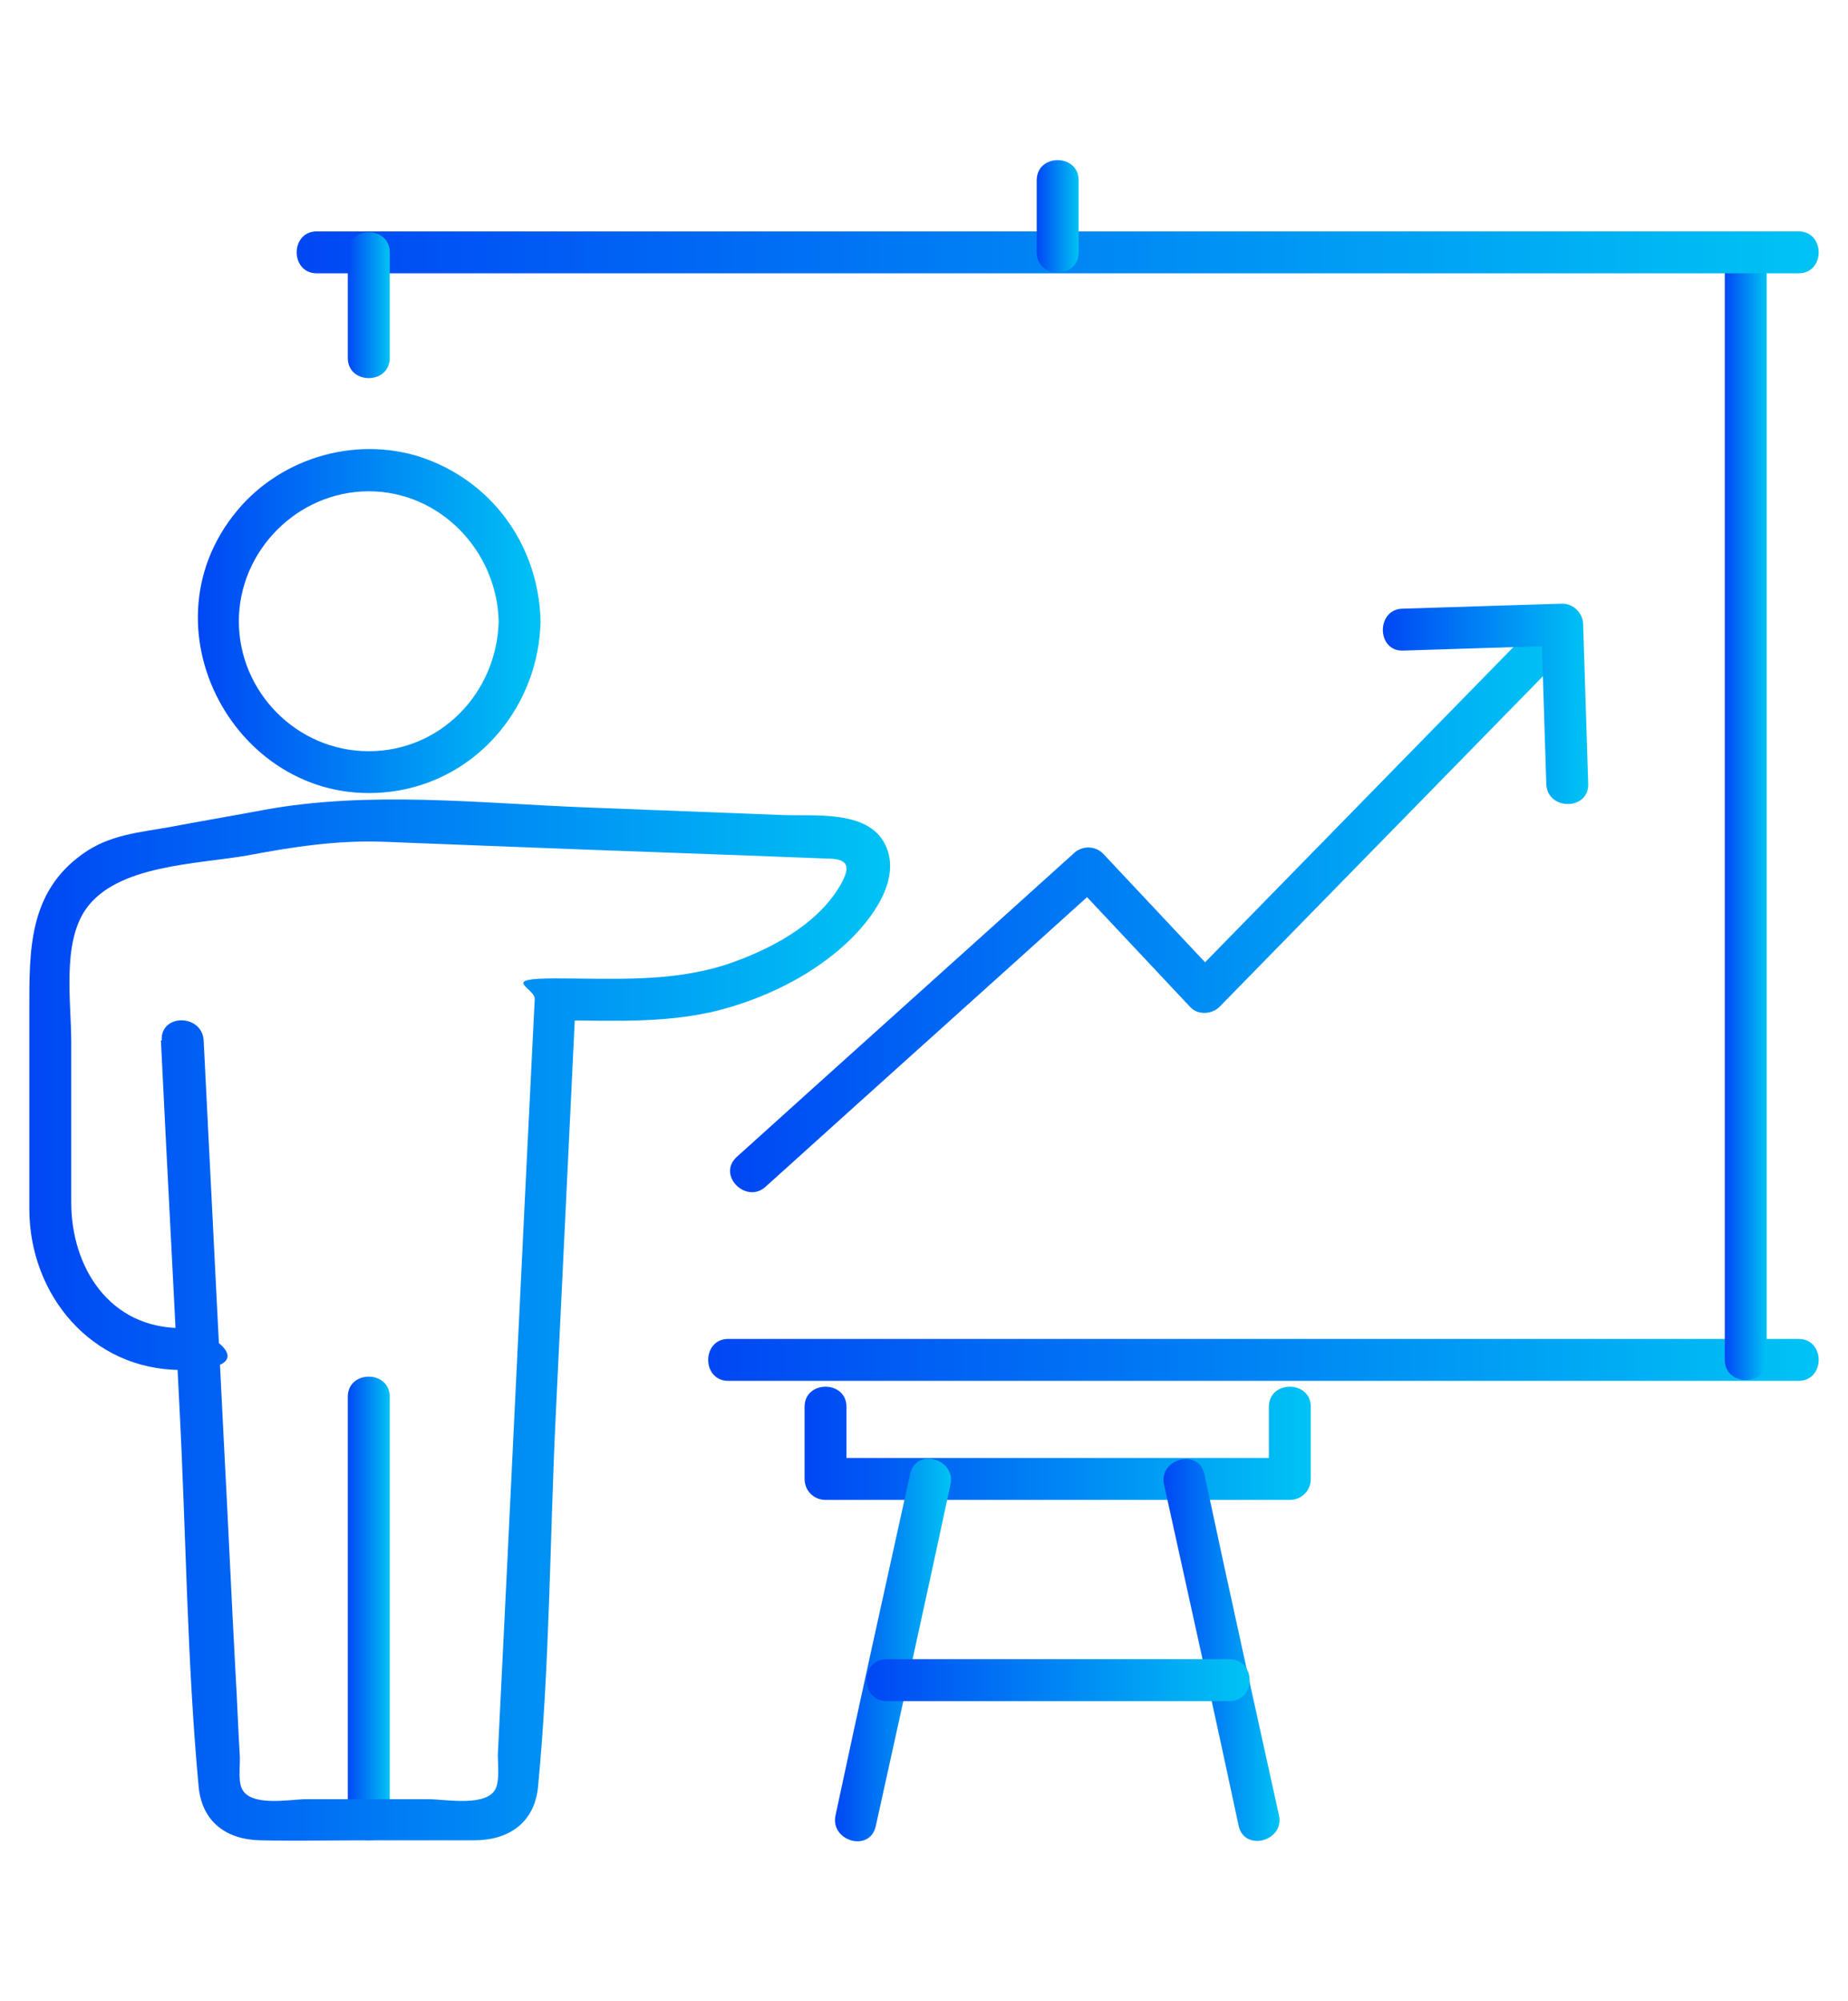 <?xml version="1.0" encoding="UTF-8"?>
<svg xmlns="http://www.w3.org/2000/svg" xmlns:xlink="http://www.w3.org/1999/xlink" version="1.1" viewBox="0 0 220.5 238.7">
  <defs>
    <style>
      .cls-1 {
        fill: url(#linear-gradient-8);
      }

      .cls-2 {
        fill: url(#linear-gradient-7);
      }

      .cls-3 {
        fill: url(#linear-gradient-5);
      }

      .cls-4 {
        fill: url(#linear-gradient-6);
      }

      .cls-5 {
        fill: url(#linear-gradient-9);
      }

      .cls-6 {
        fill: url(#linear-gradient-4);
      }

      .cls-7 {
        fill: url(#linear-gradient-3);
      }

      .cls-8 {
        fill: url(#linear-gradient-2);
      }

      .cls-9 {
        fill: url(#linear-gradient);
      }

      .cls-10 {
        fill: url(#linear-gradient-10);
      }

      .cls-11 {
        fill: url(#linear-gradient-11);
      }

      .cls-12 {
        fill: url(#linear-gradient-12);
      }

      .cls-13 {
        fill: url(#linear-gradient-13);
      }

      .cls-14 {
        fill: url(#linear-gradient-14);
      }
    </style>
    <linearGradient id="linear-gradient" x1="23.6" y1="163.8" x2="64.5" y2="163.8" gradientTransform="translate(0 237.9) scale(1 -1)" gradientUnits="userSpaceOnUse">
      <stop offset="0" stop-color="#0047f4"/>
      <stop offset="1" stop-color="#00c3f4"/>
    </linearGradient>
    <linearGradient id="linear-gradient-2" x1="41.5" y1="46" x2="46.5" y2="46" gradientTransform="translate(0 237.9) scale(1 -1)" gradientUnits="userSpaceOnUse">
      <stop offset="0" stop-color="#0047f4"/>
      <stop offset="1" stop-color="#00c3f4"/>
    </linearGradient>
    <linearGradient id="linear-gradient-3" x1="3.5" y1="80.4" x2="106.2" y2="80.4" gradientTransform="translate(0 237.9) scale(1 -1)" gradientUnits="userSpaceOnUse">
      <stop offset="0" stop-color="#0047f4"/>
      <stop offset="1" stop-color="#00c3f4"/>
    </linearGradient>
    <linearGradient id="linear-gradient-4" x1="87" y1="129.9" x2="187.2" y2="129.9" gradientTransform="translate(0 237.9) scale(1 -1)" gradientUnits="userSpaceOnUse">
      <stop offset="0" stop-color="#0047f4"/>
      <stop offset="1" stop-color="#00c3f4"/>
    </linearGradient>
    <linearGradient id="linear-gradient-5" x1="165" y1="153.9" x2="189.5" y2="153.9" gradientTransform="translate(0 237.9) scale(1 -1)" gradientUnits="userSpaceOnUse">
      <stop offset="0" stop-color="#0047f4"/>
      <stop offset="1" stop-color="#00c3f4"/>
    </linearGradient>
    <linearGradient id="linear-gradient-6" x1="84.5" y1="75.7" x2="217" y2="75.7" gradientTransform="translate(0 237.9) scale(1 -1)" gradientUnits="userSpaceOnUse">
      <stop offset="0" stop-color="#0047f4"/>
      <stop offset="1" stop-color="#00c3f4"/>
    </linearGradient>
    <linearGradient id="linear-gradient-7" x1="205.8" y1="141.7" x2="210.8" y2="141.7" gradientTransform="translate(0 237.9) scale(1 -1)" gradientUnits="userSpaceOnUse">
      <stop offset="0" stop-color="#0047f4"/>
      <stop offset="1" stop-color="#00c3f4"/>
    </linearGradient>
    <linearGradient id="linear-gradient-8" x1="35.4" y1="207.8" x2="217" y2="207.8" gradientTransform="translate(0 237.9) scale(1 -1)" gradientUnits="userSpaceOnUse">
      <stop offset="0" stop-color="#0047f4"/>
      <stop offset="1" stop-color="#00c3f4"/>
    </linearGradient>
    <linearGradient id="linear-gradient-9" x1="41.5" y1="201.5" x2="46.5" y2="201.5" gradientTransform="translate(0 237.9) scale(1 -1)" gradientUnits="userSpaceOnUse">
      <stop offset="0" stop-color="#0047f4"/>
      <stop offset="1" stop-color="#00c3f4"/>
    </linearGradient>
    <linearGradient id="linear-gradient-10" x1="123.7" y1="212.1" x2="128.7" y2="212.1" gradientTransform="translate(0 237.9) scale(1 -1)" gradientUnits="userSpaceOnUse">
      <stop offset="0" stop-color="#0047f4"/>
      <stop offset="1" stop-color="#00c3f4"/>
    </linearGradient>
    <linearGradient id="linear-gradient-11" x1="96" y1="65.7" x2="156.4" y2="65.7" gradientTransform="translate(0 237.9) scale(1 -1)" gradientUnits="userSpaceOnUse">
      <stop offset="0" stop-color="#0047f4"/>
      <stop offset="1" stop-color="#00c3f4"/>
    </linearGradient>
    <linearGradient id="linear-gradient-12" x1="99.6" y1="41.1" x2="113.5" y2="41.1" gradientTransform="translate(0 237.9) scale(1 -1)" gradientUnits="userSpaceOnUse">
      <stop offset="0" stop-color="#0047f4"/>
      <stop offset="1" stop-color="#00c3f4"/>
    </linearGradient>
    <linearGradient id="linear-gradient-13" x1="138.8" y1="41.1" x2="152.7" y2="41.1" gradientTransform="translate(0 237.9) scale(1 -1)" gradientUnits="userSpaceOnUse">
      <stop offset="0" stop-color="#0047f4"/>
      <stop offset="1" stop-color="#00c3f4"/>
    </linearGradient>
    <linearGradient id="linear-gradient-14" x1="103.4" y1="37.5" x2="149.1" y2="37.5" gradientTransform="translate(0 237.9) scale(1 -1)" gradientUnits="userSpaceOnUse">
      <stop offset="0" stop-color="#0047f4"/>
      <stop offset="1" stop-color="#00c3f4"/>
    </linearGradient>
  </defs>
  <!-- Generator: Adobe Illustrator 28.7.1, SVG Export Plug-In . SVG Version: 1.2.0 Build 142)  -->
  <g>
    <g id="Layer_1">
      <g id="_x3C_Layer_x3E_">
        <g>
          <g>
            <path class="cls-9" d="M59.5,74.1c-.2,8.5-6.9,15.5-15.5,15.5s-15.5-7.1-15.5-15.5,7-15.5,15.5-15.5,15.3,7.1,15.5,15.5c0,3.2,5.1,3.2,5,0-.2-8.6-5.3-16.2-13.5-19.3-8-3-17.3-.4-22.7,6.1-12,14.4.7,36.5,19.2,33.4,9.9-1.7,16.8-10.4,17-20.2,0-3.2-4.9-3.2-5,0Z"/>
            <path class="cls-8" d="M46.5,217.1v-50.5c0-3.2-5-3.2-5,0v50.5c0,3.2,5,3.2,5,0h0Z"/>
          </g>
          <path class="cls-7" d="M19.2,124.1c.7,14.5,1.5,29,2.2,43.5.8,15.1.9,30.4,2.3,45.5.4,4.2,3.3,6.3,7.3,6.4,4.3.1,8.6,0,12.9,0h12.7c4.1,0,7.2-2.1,7.6-6.4,1.4-14.6,1.4-29.5,2.1-44.1.8-16.6,1.6-33.2,2.4-49.8l-2.5,2.5c7.1,0,14.1.5,21-1.6,5-1.5,9.9-4,13.8-7.6,2.9-2.7,6.7-7.6,4.6-11.8-2.1-4.2-8.6-3.3-12.6-3.5-7.7-.3-15.5-.6-23.2-.9-12.7-.5-25.7-2-38.3.3-3.7.7-7.3,1.3-11,2-3.8.7-7.4.9-10.7,3.3-6.4,4.6-6.3,11.5-6.3,18.5v23.8c0,10.2,7.4,19.2,18.1,19.2s3.2-5,0-5c-8.5,0-13.1-7.2-13.1-15v-19.1c0-4.8-1.1-11.7,1.7-15.8,3.7-5.4,13.4-5.4,19.5-6.5,5.3-1,10.6-1.8,16-1.6,5.1.2,10.3.4,15.4.6,12.5.5,24.9.9,37.4,1.4,2.4,0,3.3.6,1.7,3.3-2.8,4.7-8.4,7.6-13.4,9.3-6.7,2.2-13.6,1.7-20.5,1.7s-2.4,1.1-2.5,2.5c-1.5,30-2.9,60.1-4.4,90.1,0,1.1.2,2.9-.2,3.9-.9,2.4-6.1,1.4-8,1.4h-14.7c-1.9,0-6.8,1-7.7-1.4-.4-1.1-.1-2.9-.2-4-.2-3.2-.3-6.5-.5-9.7-.5-9.2-.9-18.4-1.4-27.7-.8-15.9-1.6-31.8-2.4-47.7-.2-3.2-5.2-3.2-5,0h0Z"/>
          <path class="cls-6" d="M91.4,141.5c13.4-12.1,26.8-24.1,40.2-36.2h-3.5c4.6,4.9,9.3,9.9,13.9,14.8.9,1,2.6.9,3.5,0,13.7-14,27.4-28,41.1-42,2.3-2.3-1.3-5.8-3.5-3.5-13.7,14-27.4,28-41.1,42h3.5c-4.6-4.9-9.3-9.9-13.9-14.8-1-1-2.6-.9-3.5,0-13.4,12.1-26.8,24.1-40.2,36.2-2.4,2.2,1.2,5.7,3.5,3.5h0Z"/>
          <path class="cls-3" d="M189.5,93.5c-.2-6.3-.4-12.7-.6-19,0-1.3-1.1-2.5-2.5-2.5-6.3.2-12.7.4-19,.6-3.2,0-3.2,5.1,0,5,6.3-.2,12.7-.4,19-.6l-2.5-2.5c.2,6.3.4,12.7.6,19,.1,3.2,5.1,3.2,5,0h0Z"/>
          <path class="cls-4" d="M214.6,159.7h-127.7c-3.2,0-3.2,5,0,5h127.7c3.2,0,3.2-5,0-5h0Z"/>
          <path class="cls-2" d="M205.8,30.1v132.1c0,3.2,5,3.2,5,0V30.1c0-3.2-5-3.2-5,0h0Z"/>
          <path class="cls-1" d="M37.8,32.6h176.8c3.2,0,3.2-5,0-5H37.8c-3.2,0-3.2,5,0,5h0Z"/>
          <path class="cls-5" d="M46.5,42.7v-12.6c0-3.2-5-3.2-5,0v12.6c0,3.2,5,3.2,5,0h0Z"/>
          <path class="cls-10" d="M123.7,21.5v8.6c0,3.2,5,3.2,5,0v-8.6c0-3.2-5-3.2-5,0h0Z"/>
          <path class="cls-11" d="M151.4,167.8v8.6l2.5-2.5h-55.4l2.5,2.5v-8.6c0-3.2-5-3.2-5,0v8.6c0,1.4,1.1,2.5,2.5,2.5h55.4c1.4,0,2.5-1.1,2.5-2.5v-8.6c0-3.2-5-3.2-5,0h0Z"/>
          <path class="cls-12" d="M108.6,175.8c-3,13.6-6,27.1-8.9,40.7-.7,3.1,4.1,4.5,4.8,1.3,3-13.6,6-27.1,8.9-40.7.7-3.1-4.1-4.5-4.8-1.3h0Z"/>
          <path class="cls-13" d="M138.9,177.1c3,13.6,6,27.1,8.9,40.7.7,3.1,5.5,1.8,4.8-1.3-3-13.6-6-27.1-8.9-40.7-.7-3.1-5.5-1.8-4.8,1.3h0Z"/>
          <path class="cls-14" d="M105.8,202.9h40.9c3.2,0,3.2-5,0-5h-40.9c-3.2,0-3.2,5,0,5h0Z"/>
        </g>
      </g>
    </g>
  </g>
</svg>